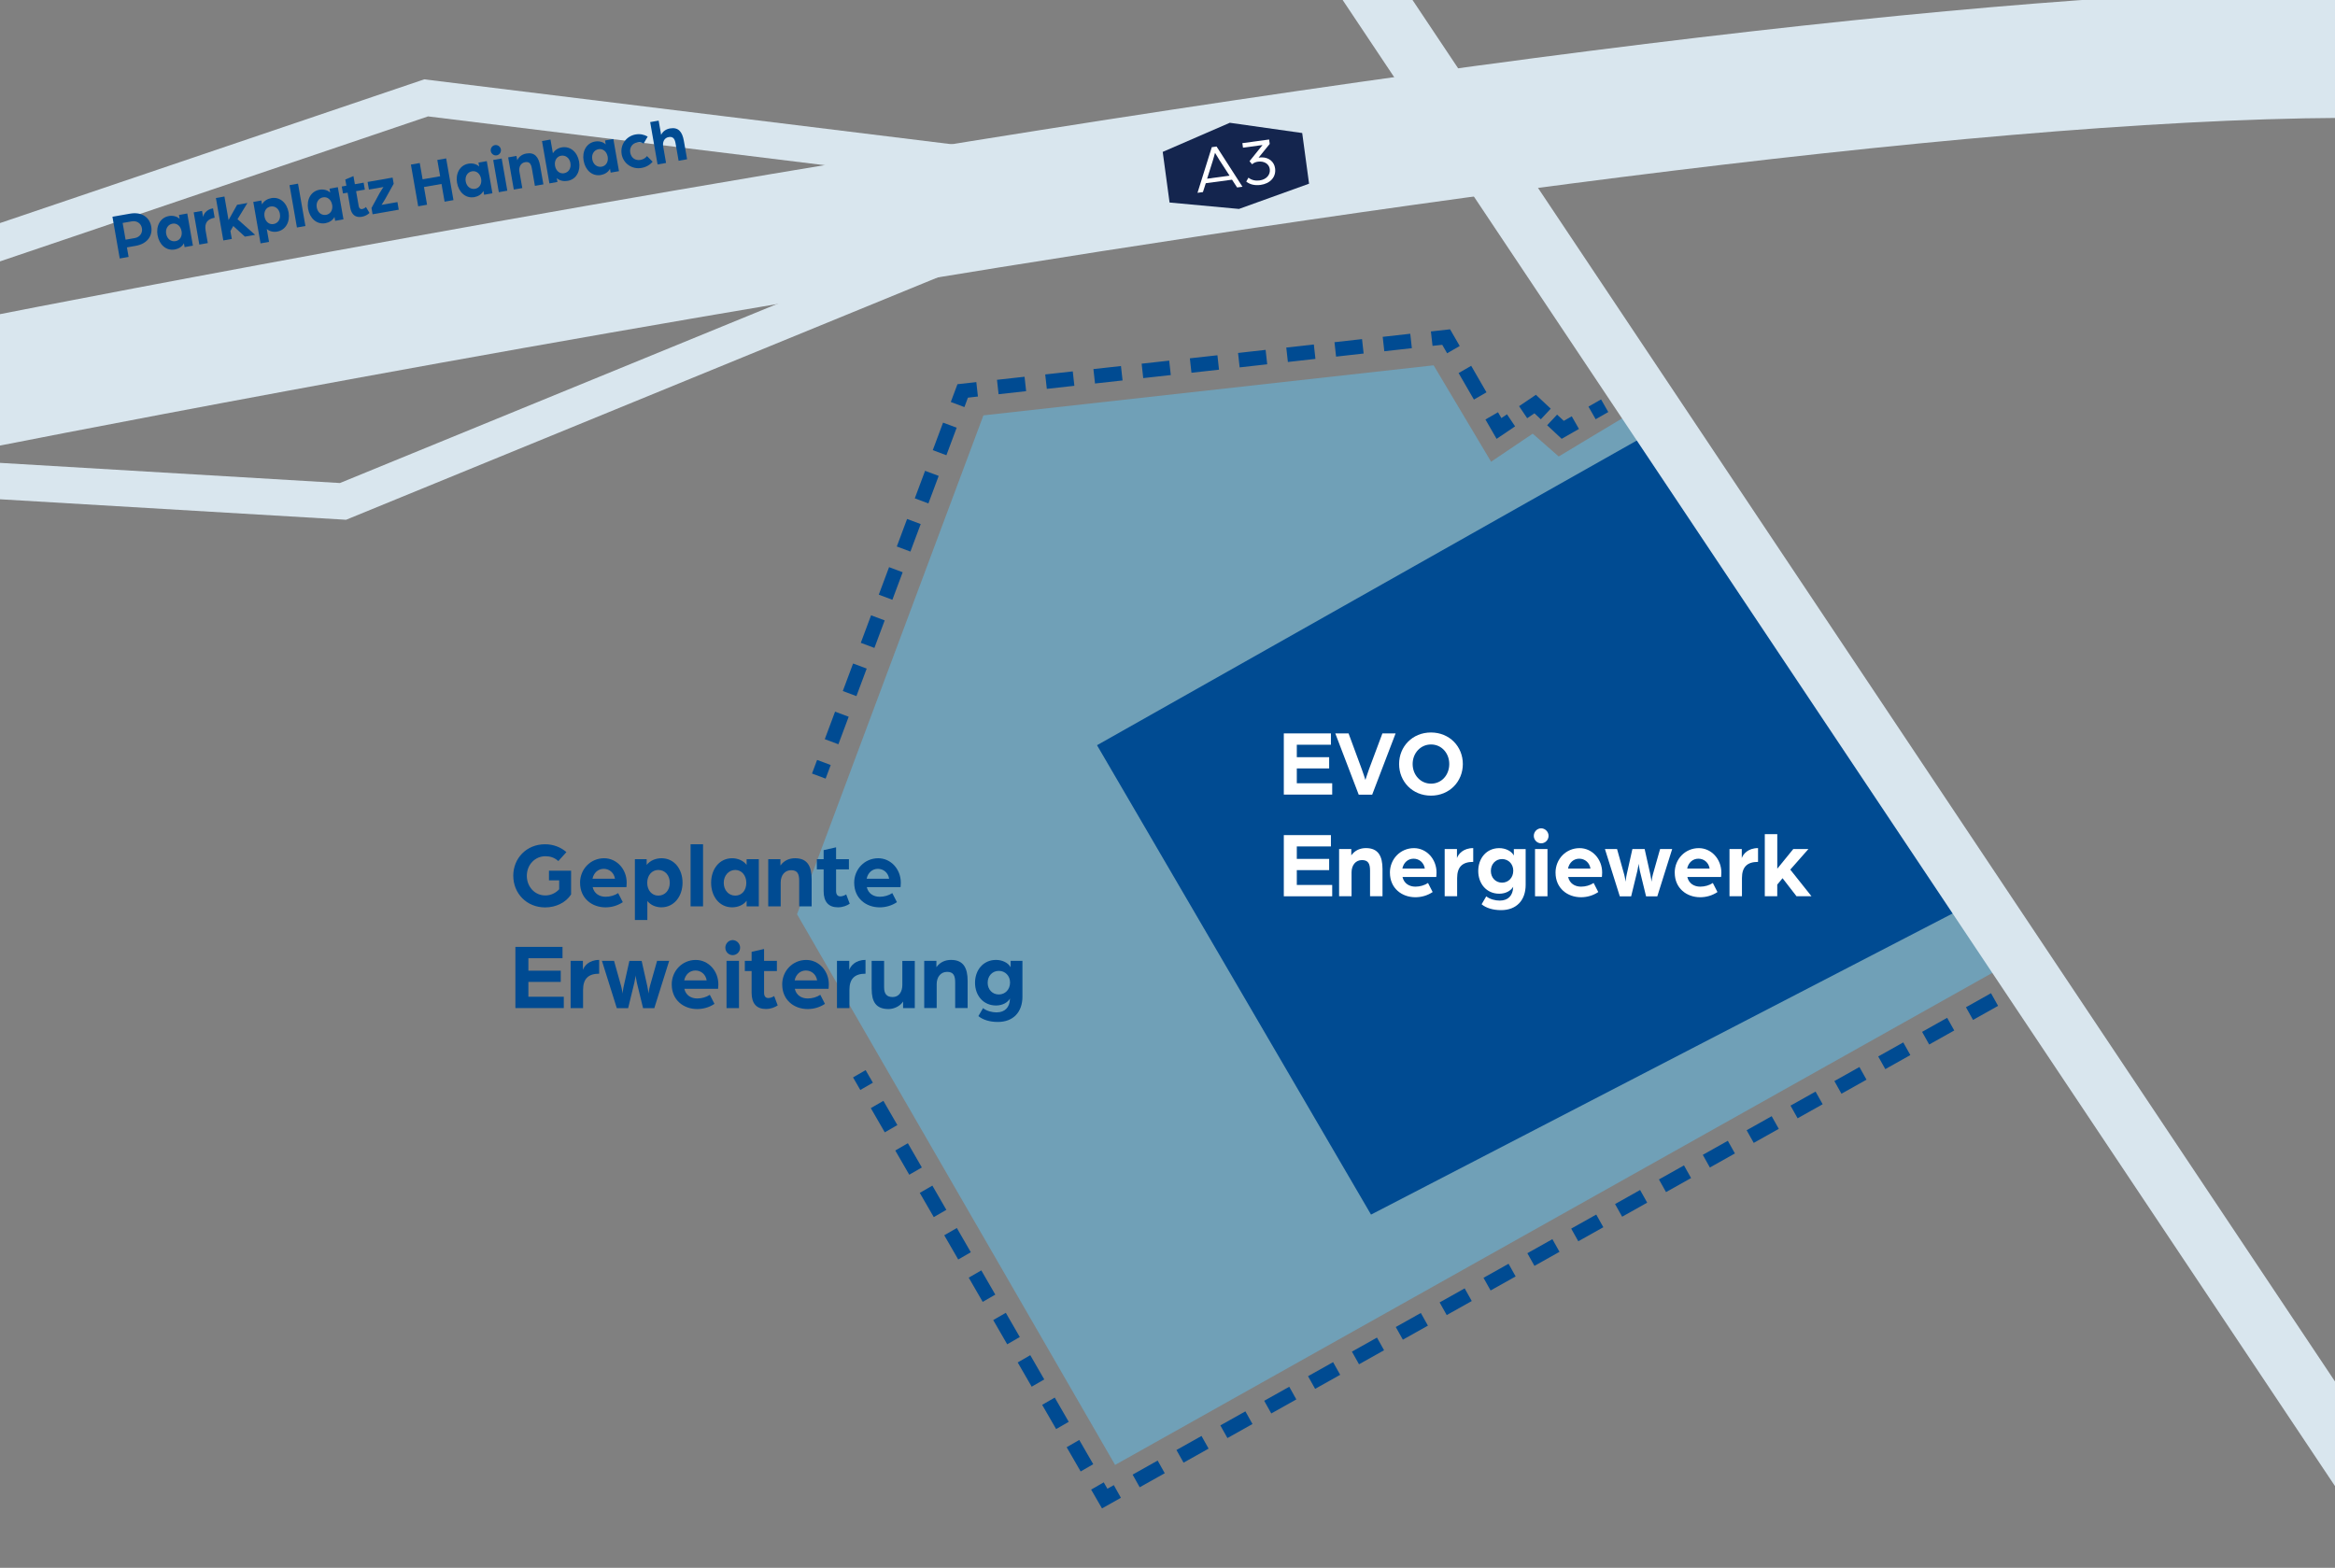 <?xml version="1.0" encoding="UTF-8"?>
<svg xmlns="http://www.w3.org/2000/svg" id="Gafik_2" data-name="Gafik 2" viewBox="0 0 688 462">
  <rect x="0" y="0" width="688" height="462" fill="#808080" stroke="none"/>
  <defs>
    <style>
      .cls-1 {
        opacity: .5;
      }

      .cls-2 {
        fill: #d9e6ee;
      }

      .cls-2, .cls-3, .cls-4, .cls-5, .cls-6 {
        stroke-width: 0px;
      }

      .cls-3 {
        fill: #5fbfed;
      }

      .cls-4 {
        fill: #004b92;
      }

      .cls-5 {
        fill: #fff;
      }

      .cls-6 {
        fill: #14254e;
      }
    </style>
  </defs>
  <g>
    <rect class="cls-4" x="239.86" y="224.52" width="4.28" height="4.28" transform="translate(-55.02 374.04) rotate(-69.51)"></rect>
    <path class="cls-4" d="M247.03,219.32l-4.01-1.5,3.03-8.11,4.01,1.5-3.03,8.11ZM252.34,205.13l-4.01-1.5,3.03-8.11,4.01,1.5-3.03,8.11ZM257.64,190.93l-4.01-1.5,3.03-8.11,4.01,1.5-3.03,8.11ZM262.94,176.74l-4.01-1.5,3.03-8.11,4.01,1.5-3.03,8.11ZM268.25,162.54l-4.01-1.5,3.03-8.11,4.01,1.5-3.03,8.11ZM273.55,148.35l-4.01-1.5,3.03-8.11,4.01,1.5-3.03,8.11ZM278.85,134.15l-4.01-1.5,3.03-8.11,4.01,1.5-3.03,8.11Z"></path>
    <polygon class="cls-4" points="284.16 119.96 280.15 118.46 282.11 113.22 287.67 112.6 288.14 116.85 285.2 117.18 284.16 119.96"></polygon>
    <path class="cls-4" d="M294.23,116.17l-.47-4.25,8.12-.9.47,4.25-8.12.9ZM308.44,114.59l-.47-4.25,8.12-.9.47,4.25-8.12.9ZM322.64,113.01l-.47-4.25,8.12-.9.47,4.25-8.12.9ZM336.85,111.42l-.47-4.25,8.12-.9.47,4.25-8.12.9ZM351.06,109.84l-.47-4.25,8.12-.9.47,4.25-8.12.9ZM365.26,108.26l-.47-4.25,8.12-.91.47,4.25-8.12.91ZM379.47,106.67l-.47-4.25,8.12-.91.47,4.25-8.12.91ZM393.67,105.09l-.47-4.25,8.12-.91.47,4.25-8.12.91ZM407.88,103.51l-.47-4.25,8.12-.91.47,4.25-8.12.91Z"></path>
    <polygon class="cls-4" points="426.39 104.1 424.95 101.61 422.09 101.92 421.61 97.67 427.26 97.04 430.1 101.96 426.39 104.1"></polygon>
    <rect class="cls-4" x="431.75" y="108.28" width="4.28" height="9.02" transform="translate(1.81 232.34) rotate(-30.04)"></rect>
    <polygon class="cls-4" points="440.97 129.32 437.68 123.62 441.38 121.48 442.38 123.2 444.03 122.09 446.42 125.64 440.97 129.32"></polygon>
    <polygon class="cls-4" points="454 123.56 452.12 121.8 449.98 123.24 447.59 119.69 452.55 116.34 456.92 120.43 454 123.56"></polygon>
    <polygon class="cls-4" points="460.14 129.31 455.86 125.31 458.79 122.18 460.76 124.02 463.11 122.68 465.23 126.4 460.14 129.31"></polygon>
    <rect class="cls-4" x="468.82" y="118.52" width="4.28" height="4.28" transform="translate(2.17 249.48) rotate(-29.74)"></rect>
  </g>
  <g>
    <rect class="cls-4" x="592.95" y="288.25" width="4.28" height="4.28" transform="translate(-66 328.12) rotate(-29.28)"></rect>
    <path class="cls-4" d="M335.81,438.27l-2.09-3.73,7.38-4.14,2.09,3.73-7.38,4.14ZM348.73,431.02l-2.09-3.73,7.38-4.14,2.09,3.73-7.38,4.14ZM361.66,423.77l-2.09-3.73,7.38-4.14,2.09,3.73-7.38,4.14ZM374.58,416.52l-2.09-3.73,7.38-4.14,2.09,3.73-7.38,4.14ZM387.5,409.27l-2.09-3.73,7.38-4.14,2.09,3.73-7.38,4.14ZM400.43,402.03l-2.09-3.73,7.38-4.14,2.09,3.73-7.38,4.14ZM413.35,394.78l-2.09-3.73,7.38-4.14,2.09,3.73-7.38,4.14ZM426.27,387.53l-2.09-3.73,7.38-4.14,2.09,3.73-7.38,4.14ZM439.2,380.28l-2.09-3.73,7.38-4.14,2.09,3.73-7.38,4.14ZM452.12,373.03l-2.09-3.73,7.38-4.14,2.09,3.73-7.38,4.14ZM465.04,365.78l-2.09-3.73,7.38-4.14,2.09,3.73-7.38,4.14ZM477.96,358.54l-2.09-3.73,7.38-4.14,2.09,3.73-7.38,4.14ZM490.89,351.29l-2.09-3.73,7.38-4.14,2.09,3.73-7.38,4.14ZM503.81,344.04l-2.09-3.73,7.38-4.14,2.09,3.73-7.38,4.14ZM516.73,336.79l-2.09-3.73,7.38-4.14,2.09,3.73-7.38,4.14ZM529.66,329.54l-2.09-3.73,7.38-4.14,2.09,3.73-7.38,4.14ZM542.58,322.3l-2.09-3.73,7.38-4.14,2.09,3.73-7.38,4.14ZM555.5,315.05l-2.09-3.73,7.38-4.14,2.09,3.73-7.38,4.14ZM568.43,307.8l-2.09-3.73,7.38-4.14,2.09,3.73-7.38,4.14ZM581.35,300.55l-2.09-3.73,7.38-4.14,2.09,3.73-7.38,4.14Z"></path>
    <polygon class="cls-4" points="324.7 444.5 321.5 438.96 325.21 436.82 326.29 438.7 328.18 437.64 330.27 441.37 324.7 444.5"></polygon>
    <path class="cls-4" d="M318.41,433.61l-4.12-7.14,3.71-2.14,4.12,7.14-3.71,2.14ZM311.19,421.12l-4.12-7.14,3.71-2.14,4.12,7.14-3.71,2.14ZM303.98,408.63l-4.12-7.14,3.71-2.14,4.12,7.14-3.71,2.14ZM296.77,396.14l-4.12-7.14,3.71-2.14,4.12,7.14-3.71,2.14ZM289.55,383.64l-4.12-7.14,3.71-2.14,4.12,7.14-3.71,2.14ZM282.34,371.15l-4.12-7.14,3.71-2.14,4.12,7.14-3.71,2.14ZM275.13,358.66l-4.12-7.14,3.71-2.14,4.12,7.14-3.71,2.14ZM267.91,346.17l-4.12-7.14,3.71-2.14,4.12,7.14-3.71,2.14ZM260.7,333.68l-4.12-7.14,3.71-2.14,4.12,7.14-3.71,2.14Z"></path>
    <rect class="cls-4" x="252.13" y="316.12" width="4.28" height="4.28" transform="translate(-125.09 169.85) rotate(-30.01)"></rect>
  </g>
  <g class="cls-1">
    <polygon class="cls-3" points="485.27 118.88 459.27 134.51 459.27 134.51 451.61 127.79 439.35 136.06 422.41 107.65 289.76 122.4 234.84 269.4 328.56 431.69 594.51 282.49 485.27 118.88"></polygon>
  </g>
  <polygon class="cls-4" points="403.97 357.92 582.98 265.22 489.76 125.59 323.23 219.6 403.97 357.92"></polygon>
  <rect class="cls-2" x="538.99" y="-115.55" width="17.12" height="655.42" transform="translate(-25.63 339.76) rotate(-33.73)"></rect>
  <path class="cls-2" d="M-6.37,132.56l-7.47-37.26c1.38-.28,140.08-28.01,299.99-53.72C501.78,6.91,651.41-7.77,730.88-2.06l-2.72,37.9C544.75,22.65-.88,131.46-6.37,132.56Z"></path>
  <polygon class="cls-2" points="-24.37 85.28 -27.8 75.15 125 23.38 286.05 43.2 284.74 53.82 126.12 34.3 -24.37 85.28"></polygon>
  <polygon class="cls-2" points="101.96 153.17 100.74 153.09 -9.23 146.58 -8.6 135.89 100.16 142.34 301.7 59.78 305.75 69.68 101.96 153.17"></polygon>
  <g>
    <polygon class="cls-6" points="344.61 59.68 365.06 61.57 385.71 54.13 383.69 39.2 362.36 36.18 342.59 44.76 344.61 59.68"></polygon>
    <g>
      <path class="cls-5" d="M357.06,43.37l1.4-.19,7.63,11.85-1.58.21-1.5-2.29-7.73,1.04-.84,2.61-1.6.22,4.21-13.45ZM362.28,51.76l-2.98-4.59c-.55-.86-1.2-2-1.3-2.14-.06.17-.36,1.42-.68,2.41l-1.65,5.22,6.62-.89Z"></path>
      <path class="cls-5" d="M367.2,53.51l.66-1.16c.85.72,2.08.99,3.28.82,2.04-.28,3.22-1.7,3-3.34-.22-1.62-1.77-2.42-3.47-2.19-.7.1-1.26.33-1.74.77l-.76-.91,3.83-4.76-5.76.78-.18-1.34,7.88-1.07.18,1.3-3.28,4.05c.27-.04.68-.09,1.02-.08,1.96.01,3.58,1.24,3.84,3.23.36,2.63-1.53,4.51-4.29,4.88-1.71.23-3.17-.14-4.22-.99Z"></path>
    </g>
  </g>
  <g>
    <path class="cls-5" d="M378.27,216.12h13.88v3.34h-10.05v3.67h9.53v3.31h-9.53v4.37h10.43v3.34h-14.26v-18.03Z"></path>
    <path class="cls-5" d="M393.43,216.12h3.92l3.89,10.54c.38,1.03,1.04,3.03,1.07,3.17.06-.14.68-2.14,1.07-3.17l3.94-10.54h3.89l-6.9,18.05h-3.97l-6.9-18.05Z"></path>
    <path class="cls-5" d="M412.24,225.14c0-5.15,3.92-9.29,9.39-9.29s9.39,4.14,9.39,9.29-3.92,9.32-9.39,9.32-9.39-4.15-9.39-9.32ZM427.02,225.14c0-3.2-2.27-5.76-5.37-5.76s-5.42,2.56-5.42,5.76,2.3,5.79,5.42,5.79,5.37-2.56,5.37-5.79Z"></path>
    <path class="cls-5" d="M378.27,246.09h13.88v3.34h-10.05v3.67h9.53v3.31h-9.53v4.37h10.43v3.34h-14.26v-18.03Z"></path>
    <path class="cls-5" d="M394.56,250.2h3.59v1.86c1.09-1.53,2.66-2.14,4.33-2.14,3.61,0,4.87,2.36,4.87,6.18v8.01h-3.67v-7.54c0-2.03-.52-3.12-2.38-3.12s-3.07,1.5-3.07,3.62v7.04h-3.67v-13.91Z"></path>
    <path class="cls-5" d="M409.53,257.16c0-4.01,3.07-7.23,7.09-7.23,3.72,0,6.65,3.23,6.65,7.18,0,.67-.08,1.33-.08,1.33h-9.94c.44,1.92,2,2.84,3.81,2.84,1.31,0,2.68-.39,3.7-1.08l1.37,2.67c-1.53,1.03-3.31,1.53-5.09,1.53-4,0-7.5-2.64-7.5-7.23ZM419.82,255.96c-.27-1.75-1.64-2.92-3.31-2.92s-2.96,1.17-3.31,2.92h6.62Z"></path>
    <path class="cls-5" d="M425.68,250.2h3.61v2.67c.38-1.14,1.78-2.95,4.79-2.95v4.06c-3.17,0-4.74,1.47-4.74,4.78v5.34h-3.67v-13.91Z"></path>
    <path class="cls-5" d="M436.55,266.48l1.37-2.34c1.09.86,2.68,1.25,3.97,1.25,2.55,0,3.83-1.56,3.94-3.78.03-.08.03-.2.03-.31-.6,1.08-2.08,2.06-4.11,2.06-3.8,0-6.19-3-6.19-6.7s2.38-6.73,6.19-6.73c1.75,0,3.56.78,4.3,2.17v-1.89h3.48v10.54c0,4.56-2.71,7.45-7.25,7.45-2.46,0-4.46-.67-5.72-1.72ZM445.88,256.57c0-1.95-1.42-3.42-3.31-3.42s-3.29,1.47-3.29,3.5,1.42,3.45,3.29,3.45,3.31-1.45,3.31-3.53Z"></path>
    <path class="cls-5" d="M451.93,246.31c0-1.22.99-2.22,2.16-2.22s2.19,1,2.19,2.22-.99,2.2-2.19,2.2-2.16-1-2.16-2.2ZM452.29,250.2h3.67v13.91h-3.67v-13.91Z"></path>
    <path class="cls-5" d="M458.33,257.16c0-4.01,3.07-7.23,7.09-7.23,3.72,0,6.65,3.23,6.65,7.18,0,.67-.08,1.33-.08,1.33h-9.94c.44,1.92,2,2.84,3.81,2.84,1.31,0,2.68-.39,3.7-1.08l1.37,2.67c-1.53,1.03-3.31,1.53-5.09,1.53-4,0-7.5-2.64-7.5-7.23ZM468.63,255.96c-.27-1.75-1.64-2.92-3.31-2.92s-2.96,1.17-3.31,2.92h6.62Z"></path>
    <path class="cls-5" d="M472.87,250.2h3.59l2.08,7.43c.27.97.44,2.2.44,2.2,0,0,.11-1.22.33-2.17l1.67-7.46h3.61l1.67,7.46c.22.95.36,2.17.36,2.17,0,0,.14-1.22.41-2.2l2.11-7.43h3.56l-4.38,13.94h-3.31l-1.83-7.51c-.22-.95-.36-2.11-.36-2.11,0,0-.17,1.17-.38,2.11l-1.83,7.51h-3.34l-4.38-13.94Z"></path>
    <path class="cls-5" d="M493.45,257.16c0-4.01,3.07-7.23,7.09-7.23,3.72,0,6.65,3.23,6.65,7.18,0,.67-.08,1.33-.08,1.33h-9.94c.44,1.92,2,2.84,3.81,2.84,1.31,0,2.68-.39,3.7-1.08l1.37,2.67c-1.53,1.03-3.31,1.53-5.09,1.53-4,0-7.5-2.64-7.5-7.23ZM503.74,255.96c-.27-1.75-1.64-2.92-3.31-2.92s-2.96,1.17-3.31,2.92h6.62Z"></path>
    <path class="cls-5" d="M509.6,250.2h3.61v2.67c.38-1.14,1.78-2.95,4.79-2.95v4.06c-3.17,0-4.74,1.47-4.74,4.78v5.34h-3.67v-13.91Z"></path>
    <path class="cls-5" d="M520,245.81h3.67v10.18l4.71-5.79h4.46l-5.34,6.06,6.24,7.84h-4.41l-4.11-5.31-1.56,1.89v3.42h-3.67v-18.3Z"></path>
  </g>
  <g>
    <path class="cls-4" d="M33.13,63.87l5.19-.91c3.55-.62,5.79,1.18,6.24,3.8.46,2.62-1.04,5.07-4.6,5.69l-2.56.45.49,2.81-2.61.46-2.15-12.29ZM39.69,70.16c1.55-.27,2.37-1.55,2.13-2.91-.24-1.37-1.44-2.29-2.97-2.02l-2.71.47.86,4.93,2.69-.47Z"></path>
    <path class="cls-4" d="M46.42,69.33c-.48-2.73.78-5.22,3.36-5.67,1.08-.19,2.32.04,3.15.84l-.2-1.16,2.45-.43,1.66,9.48-2.45.43-.2-1.14c-.5,1.02-1.6,1.65-2.68,1.84-2.58.45-4.6-1.46-5.08-4.19ZM53.49,68.1c-.26-1.48-1.38-2.42-2.67-2.19-1.34.24-2.12,1.5-1.86,2.98.26,1.5,1.42,2.41,2.77,2.17,1.29-.22,2.04-1.45,1.77-2.97Z"></path>
    <path class="cls-4" d="M57.07,62.58l2.46-.43.32,1.82c.12-.82.86-2.22,2.92-2.58l.48,2.77c-2.17.38-3.05,1.57-2.66,3.83l.64,3.64-2.5.44-1.66-9.48Z"></path>
    <path class="cls-4" d="M63.63,58.35l2.5-.44,1.21,6.94,2.52-4.5,3.04-.53-2.92,4.77,5.19,4.61-3.01.53-3.43-3.13-.84,1.48.41,2.33-2.5.44-2.18-12.48Z"></path>
    <path class="cls-4" d="M74.63,59.51l2.37-.42.2,1.14c.6-1.06,1.63-1.65,2.75-1.85,2.58-.45,4.6,1.46,5.08,4.18.48,2.75-.81,5.24-3.39,5.69-1.08.19-2.22-.06-3.04-.78l.67,3.81-2.5.44-2.14-12.22ZM82.48,63.03c-.26-1.5-1.4-2.41-2.77-2.17-1.27.22-2.04,1.45-1.77,2.97.26,1.5,1.38,2.42,2.67,2.19,1.36-.24,2.13-1.49,1.86-2.98Z"></path>
    <path class="cls-4" d="M85.31,54.56l2.5-.44,2.18,12.48-2.5.44-2.18-12.48Z"></path>
    <path class="cls-4" d="M90.78,61.58c-.48-2.73.78-5.22,3.36-5.67,1.08-.19,2.32.04,3.15.84l-.2-1.16,2.45-.43,1.66,9.48-2.45.43-.2-1.14c-.5,1.02-1.6,1.65-2.68,1.84-2.58.45-4.6-1.46-5.08-4.19ZM97.86,60.34c-.26-1.48-1.38-2.42-2.67-2.19-1.34.24-2.12,1.5-1.86,2.98.26,1.5,1.42,2.41,2.77,2.18,1.29-.23,2.04-1.45,1.77-2.97Z"></path>
    <path class="cls-4" d="M103.19,61.15l-.77-4.38-1.36.24-.36-2.05,1.36-.24-.32-1.82,2.4-1.01.42,2.39,2.58-.45.36,2.05-2.58.45.76,4.34c.14.82.58,1.01,1.03.94.6-.1,1.06-.54,1.12-.61l1.04,1.75c-.49.48-1.26.96-2.25,1.13-1.87.33-3.07-.6-3.44-2.74Z"></path>
    <path class="cls-4" d="M109.46,61.3l2.43-4.47c.38-.67,1.1-1.72,1.1-1.72l-4.29.75-.39-2.24,7.37-1.29.32,1.82-2.46,4.42c-.41.76-1.13,1.8-1.13,1.8l4.69-.82.39,2.24-7.71,1.35-.32-1.84Z"></path>
    <path class="cls-4" d="M121.07,48.5l2.61-.46.84,4.8,5.17-.9-.84-4.8,2.61-.46,2.15,12.29-2.61.46-.91-5.22-5.17.9.91,5.22-2.61.46-2.15-12.29Z"></path>
    <path class="cls-4" d="M134.67,53.9c-.48-2.73.78-5.22,3.36-5.67,1.08-.19,2.32.04,3.15.84l-.2-1.16,2.45-.43,1.66,9.48-2.45.43-.2-1.14c-.49,1.02-1.6,1.65-2.68,1.84-2.58.45-4.6-1.46-5.08-4.19ZM141.75,52.67c-.26-1.48-1.38-2.42-2.67-2.19-1.34.23-2.12,1.5-1.86,2.98.26,1.5,1.42,2.41,2.77,2.18,1.29-.23,2.04-1.45,1.77-2.97Z"></path>
    <path class="cls-4" d="M144.61,44.54c-.15-.83.41-1.64,1.21-1.78.82-.14,1.61.42,1.76,1.26.14.82-.41,1.62-1.23,1.76-.8.14-1.59-.43-1.74-1.24ZM145.32,47.15l2.5-.44,1.66,9.48-2.5.44-1.66-9.48Z"></path>
    <path class="cls-4" d="M149.73,46.38l2.45-.43.22,1.27c.56-1.17,1.55-1.78,2.69-1.98,2.46-.43,3.61,1.03,4.06,3.63l.96,5.46-2.5.44-.9-5.14c-.24-1.38-.73-2.06-2-1.84-1.25.22-1.91,1.39-1.66,2.83l.84,4.8-2.5.44-1.66-9.48Z"></path>
    <path class="cls-4" d="M164.05,52.48l.2,1.14-2.37.42-2.18-12.48,2.5-.44.71,4.06c.53-.93,1.52-1.56,2.6-1.75,2.58-.45,4.64,1.46,5.12,4.19.48,2.73-.78,5.22-3.36,5.67-1.12.2-2.37-.01-3.22-.8ZM168.08,48.06c-.26-1.48-1.42-2.41-2.77-2.17-1.29.23-2.03,1.49-1.77,2.97.27,1.52,1.4,2.41,2.67,2.19,1.34-.23,2.13-1.49,1.86-2.98Z"></path>
    <path class="cls-4" d="M171.96,47.38c-.48-2.73.78-5.22,3.36-5.67,1.08-.19,2.32.04,3.15.84l-.2-1.16,2.45-.43,1.66,9.48-2.45.43-.2-1.14c-.5,1.02-1.6,1.65-2.68,1.84-2.58.45-4.6-1.46-5.08-4.19ZM179.04,46.15c-.26-1.48-1.38-2.42-2.67-2.19-1.34.23-2.12,1.5-1.86,2.98.26,1.5,1.42,2.41,2.77,2.18,1.29-.23,2.04-1.45,1.77-2.97Z"></path>
    <path class="cls-4" d="M183.17,45.42c-.48-2.75,1.34-5.32,4.12-5.8,1.29-.22,2.48.02,3.55.63l-1.2,2.05c-.5-.32-1.14-.46-1.89-.33-1.46.25-2.31,1.52-2.05,3.02.26,1.48,1.44,2.41,3.03,2.13.78-.14,1.5-.57,1.9-1.13l1.66,1.66c-.76.93-1.93,1.61-3.28,1.84-2.78.49-5.37-1.31-5.85-4.06Z"></path>
    <path class="cls-4" d="M191.57,35.98l2.5-.44.73,4.19c.55-1.11,1.51-1.69,2.63-1.89,2.43-.42,3.59.97,4.06,3.63l.96,5.46-2.5.44-.9-5.14c-.24-1.38-.78-2.05-2.01-1.84-1.33.23-1.87,1.44-1.63,2.81l.84,4.82-2.5.44-2.18-12.48Z"></path>
  </g>
  <g>
    <path class="cls-4" d="M151.23,258.08c0-5.15,3.89-9.29,9.36-9.29,2.49,0,4.68.89,6.3,2.31l-2.38,2.64c-1.23-1.11-2.49-1.42-3.83-1.42-3.09,0-5.45,2.56-5.45,5.76s2.3,5.79,5.45,5.79c1.7,0,3.12-.78,4.08-1.81v-2.64h-3.01v-2.84h6.52v7.01c-1.56,2.36-4.43,3.81-7.64,3.81-5.47,0-9.39-4.14-9.39-9.32Z"></path>
    <path class="cls-4" d="M170.91,260.14c0-4.01,3.07-7.23,7.09-7.23,3.72,0,6.65,3.23,6.65,7.18,0,.67-.08,1.33-.08,1.33h-9.94c.44,1.92,2,2.84,3.81,2.84,1.31,0,2.68-.39,3.7-1.08l1.37,2.67c-1.53,1.03-3.31,1.53-5.09,1.53-4,0-7.5-2.64-7.5-7.23ZM181.2,258.95c-.27-1.75-1.64-2.92-3.31-2.92s-2.96,1.17-3.31,2.92h6.62Z"></path>
    <path class="cls-4" d="M187.06,253.19h3.48v1.67c1.12-1.36,2.74-1.95,4.38-1.95,3.78,0,6.19,3.23,6.19,7.2s-2.46,7.26-6.24,7.26c-1.59,0-3.15-.64-4.13-1.86v5.59h-3.67v-17.91ZM197.35,260.14c0-2.2-1.4-3.78-3.39-3.78-1.86,0-3.26,1.56-3.26,3.78s1.37,3.78,3.26,3.78c2,0,3.39-1.59,3.39-3.78Z"></path>
    <path class="cls-4" d="M203.48,248.79h3.67v18.3h-3.67v-18.3Z"></path>
    <path class="cls-4" d="M209.53,260.14c0-4.01,2.41-7.23,6.19-7.23,1.59,0,3.29.64,4.27,1.97v-1.7h3.59v13.91h-3.59v-1.67c-.96,1.33-2.68,1.95-4.27,1.95-3.78,0-6.19-3.23-6.19-7.23ZM219.9,260.14c0-2.17-1.37-3.78-3.26-3.78s-3.39,1.61-3.39,3.78,1.42,3.78,3.39,3.78,3.26-1.56,3.26-3.78Z"></path>
    <path class="cls-4" d="M226.36,253.19h3.59v1.86c1.09-1.53,2.66-2.14,4.33-2.14,3.61,0,4.87,2.36,4.87,6.17v8.01h-3.67v-7.54c0-2.03-.52-3.12-2.38-3.12s-3.07,1.5-3.07,3.62v7.04h-3.67v-13.91Z"></path>
    <path class="cls-4" d="M242.68,262.62v-6.43h-2v-3h2v-2.67l3.67-.83v3.5h3.78v3h-3.78v6.37c0,1.2.58,1.58,1.23,1.58.88,0,1.64-.5,1.75-.58l1.04,2.75c-.82.56-2.03,1.06-3.48,1.06-2.74,0-4.21-1.61-4.21-4.76Z"></path>
    <path class="cls-4" d="M251.68,260.14c0-4.01,3.07-7.23,7.09-7.23,3.72,0,6.65,3.23,6.65,7.18,0,.67-.08,1.33-.08,1.33h-9.94c.44,1.92,2,2.84,3.81,2.84,1.31,0,2.68-.39,3.7-1.08l1.37,2.67c-1.53,1.03-3.31,1.53-5.09,1.53-4,0-7.5-2.64-7.5-7.23ZM261.98,258.95c-.27-1.75-1.64-2.92-3.31-2.92s-2.96,1.17-3.31,2.92h6.62Z"></path>
    <path class="cls-4" d="M151.86,279.03h13.88v3.34h-10.05v3.67h9.53v3.31h-9.53v4.37h10.43v3.34h-14.26v-18.03Z"></path>
    <path class="cls-4" d="M168.14,283.15h3.61v2.67c.38-1.14,1.78-2.95,4.79-2.95v4.06c-3.17,0-4.74,1.47-4.74,4.79v5.34h-3.67v-13.91Z"></path>
    <path class="cls-4" d="M177.34,283.15h3.59l2.08,7.43c.27.97.44,2.2.44,2.2,0,0,.11-1.22.33-2.17l1.67-7.45h3.61l1.67,7.45c.22.95.36,2.17.36,2.17,0,0,.14-1.22.41-2.2l2.11-7.43h3.56l-4.38,13.94h-3.31l-1.83-7.51c-.22-.95-.36-2.11-.36-2.11,0,0-.17,1.17-.38,2.11l-1.83,7.51h-3.34l-4.38-13.94Z"></path>
    <path class="cls-4" d="M197.92,290.11c0-4.01,3.07-7.23,7.09-7.23,3.72,0,6.65,3.23,6.65,7.18,0,.67-.08,1.33-.08,1.33h-9.94c.44,1.92,2,2.84,3.81,2.84,1.31,0,2.68-.39,3.7-1.08l1.37,2.67c-1.53,1.03-3.31,1.53-5.09,1.53-4,0-7.5-2.64-7.5-7.23ZM208.22,288.91c-.27-1.75-1.64-2.92-3.31-2.92s-2.96,1.17-3.31,2.92h6.62Z"></path>
    <path class="cls-4" d="M213.72,279.26c0-1.22.99-2.23,2.16-2.23s2.19,1,2.19,2.23-.99,2.2-2.19,2.2-2.16-1-2.16-2.2ZM214.07,283.15h3.67v13.91h-3.67v-13.91Z"></path>
    <path class="cls-4" d="M221.46,292.58v-6.43h-2v-3h2v-2.67l3.67-.83v3.5h3.78v3h-3.78v6.37c0,1.2.58,1.58,1.23,1.58.88,0,1.64-.5,1.75-.58l1.04,2.75c-.82.56-2.03,1.06-3.48,1.06-2.74,0-4.21-1.61-4.21-4.76Z"></path>
    <path class="cls-4" d="M230.47,290.11c0-4.01,3.07-7.23,7.09-7.23,3.72,0,6.65,3.23,6.65,7.18,0,.67-.08,1.33-.08,1.33h-9.94c.44,1.92,2,2.84,3.81,2.84,1.31,0,2.68-.39,3.7-1.08l1.37,2.67c-1.53,1.03-3.31,1.53-5.09,1.53-4,0-7.5-2.64-7.5-7.23ZM240.76,288.91c-.27-1.75-1.64-2.92-3.31-2.92s-2.96,1.17-3.31,2.92h6.62Z"></path>
    <path class="cls-4" d="M246.62,283.15h3.61v2.67c.38-1.14,1.78-2.95,4.79-2.95v4.06c-3.17,0-4.74,1.47-4.74,4.79v5.34h-3.67v-13.91Z"></path>
    <path class="cls-4" d="M256.83,291.47v-8.32h3.67v7.82c0,1.95.82,2.84,2.52,2.84,1.92,0,2.85-1.64,2.85-3.53v-7.12h3.67v13.91h-3.45v-1.95c-.82,1.36-2.68,2.23-4.27,2.23-3.78,0-4.98-2.25-4.98-5.87Z"></path>
    <path class="cls-4" d="M272.32,283.15h3.59v1.86c1.09-1.53,2.66-2.14,4.33-2.14,3.61,0,4.87,2.36,4.87,6.17v8.01h-3.67v-7.54c0-2.03-.52-3.12-2.38-3.12s-3.07,1.5-3.07,3.62v7.04h-3.67v-13.91Z"></path>
    <path class="cls-4" d="M288.28,299.42l1.37-2.34c1.09.86,2.68,1.25,3.97,1.25,2.55,0,3.83-1.56,3.94-3.78.03-.08.03-.19.03-.31-.6,1.08-2.08,2.06-4.11,2.06-3.8,0-6.19-3-6.19-6.7s2.38-6.73,6.19-6.73c1.75,0,3.56.78,4.3,2.17v-1.89h3.48v10.54c0,4.56-2.71,7.46-7.25,7.46-2.46,0-4.46-.67-5.72-1.72ZM297.61,289.52c0-1.95-1.42-3.42-3.31-3.42s-3.29,1.47-3.29,3.5,1.42,3.45,3.29,3.45,3.31-1.45,3.31-3.53Z"></path>
  </g>
</svg>
